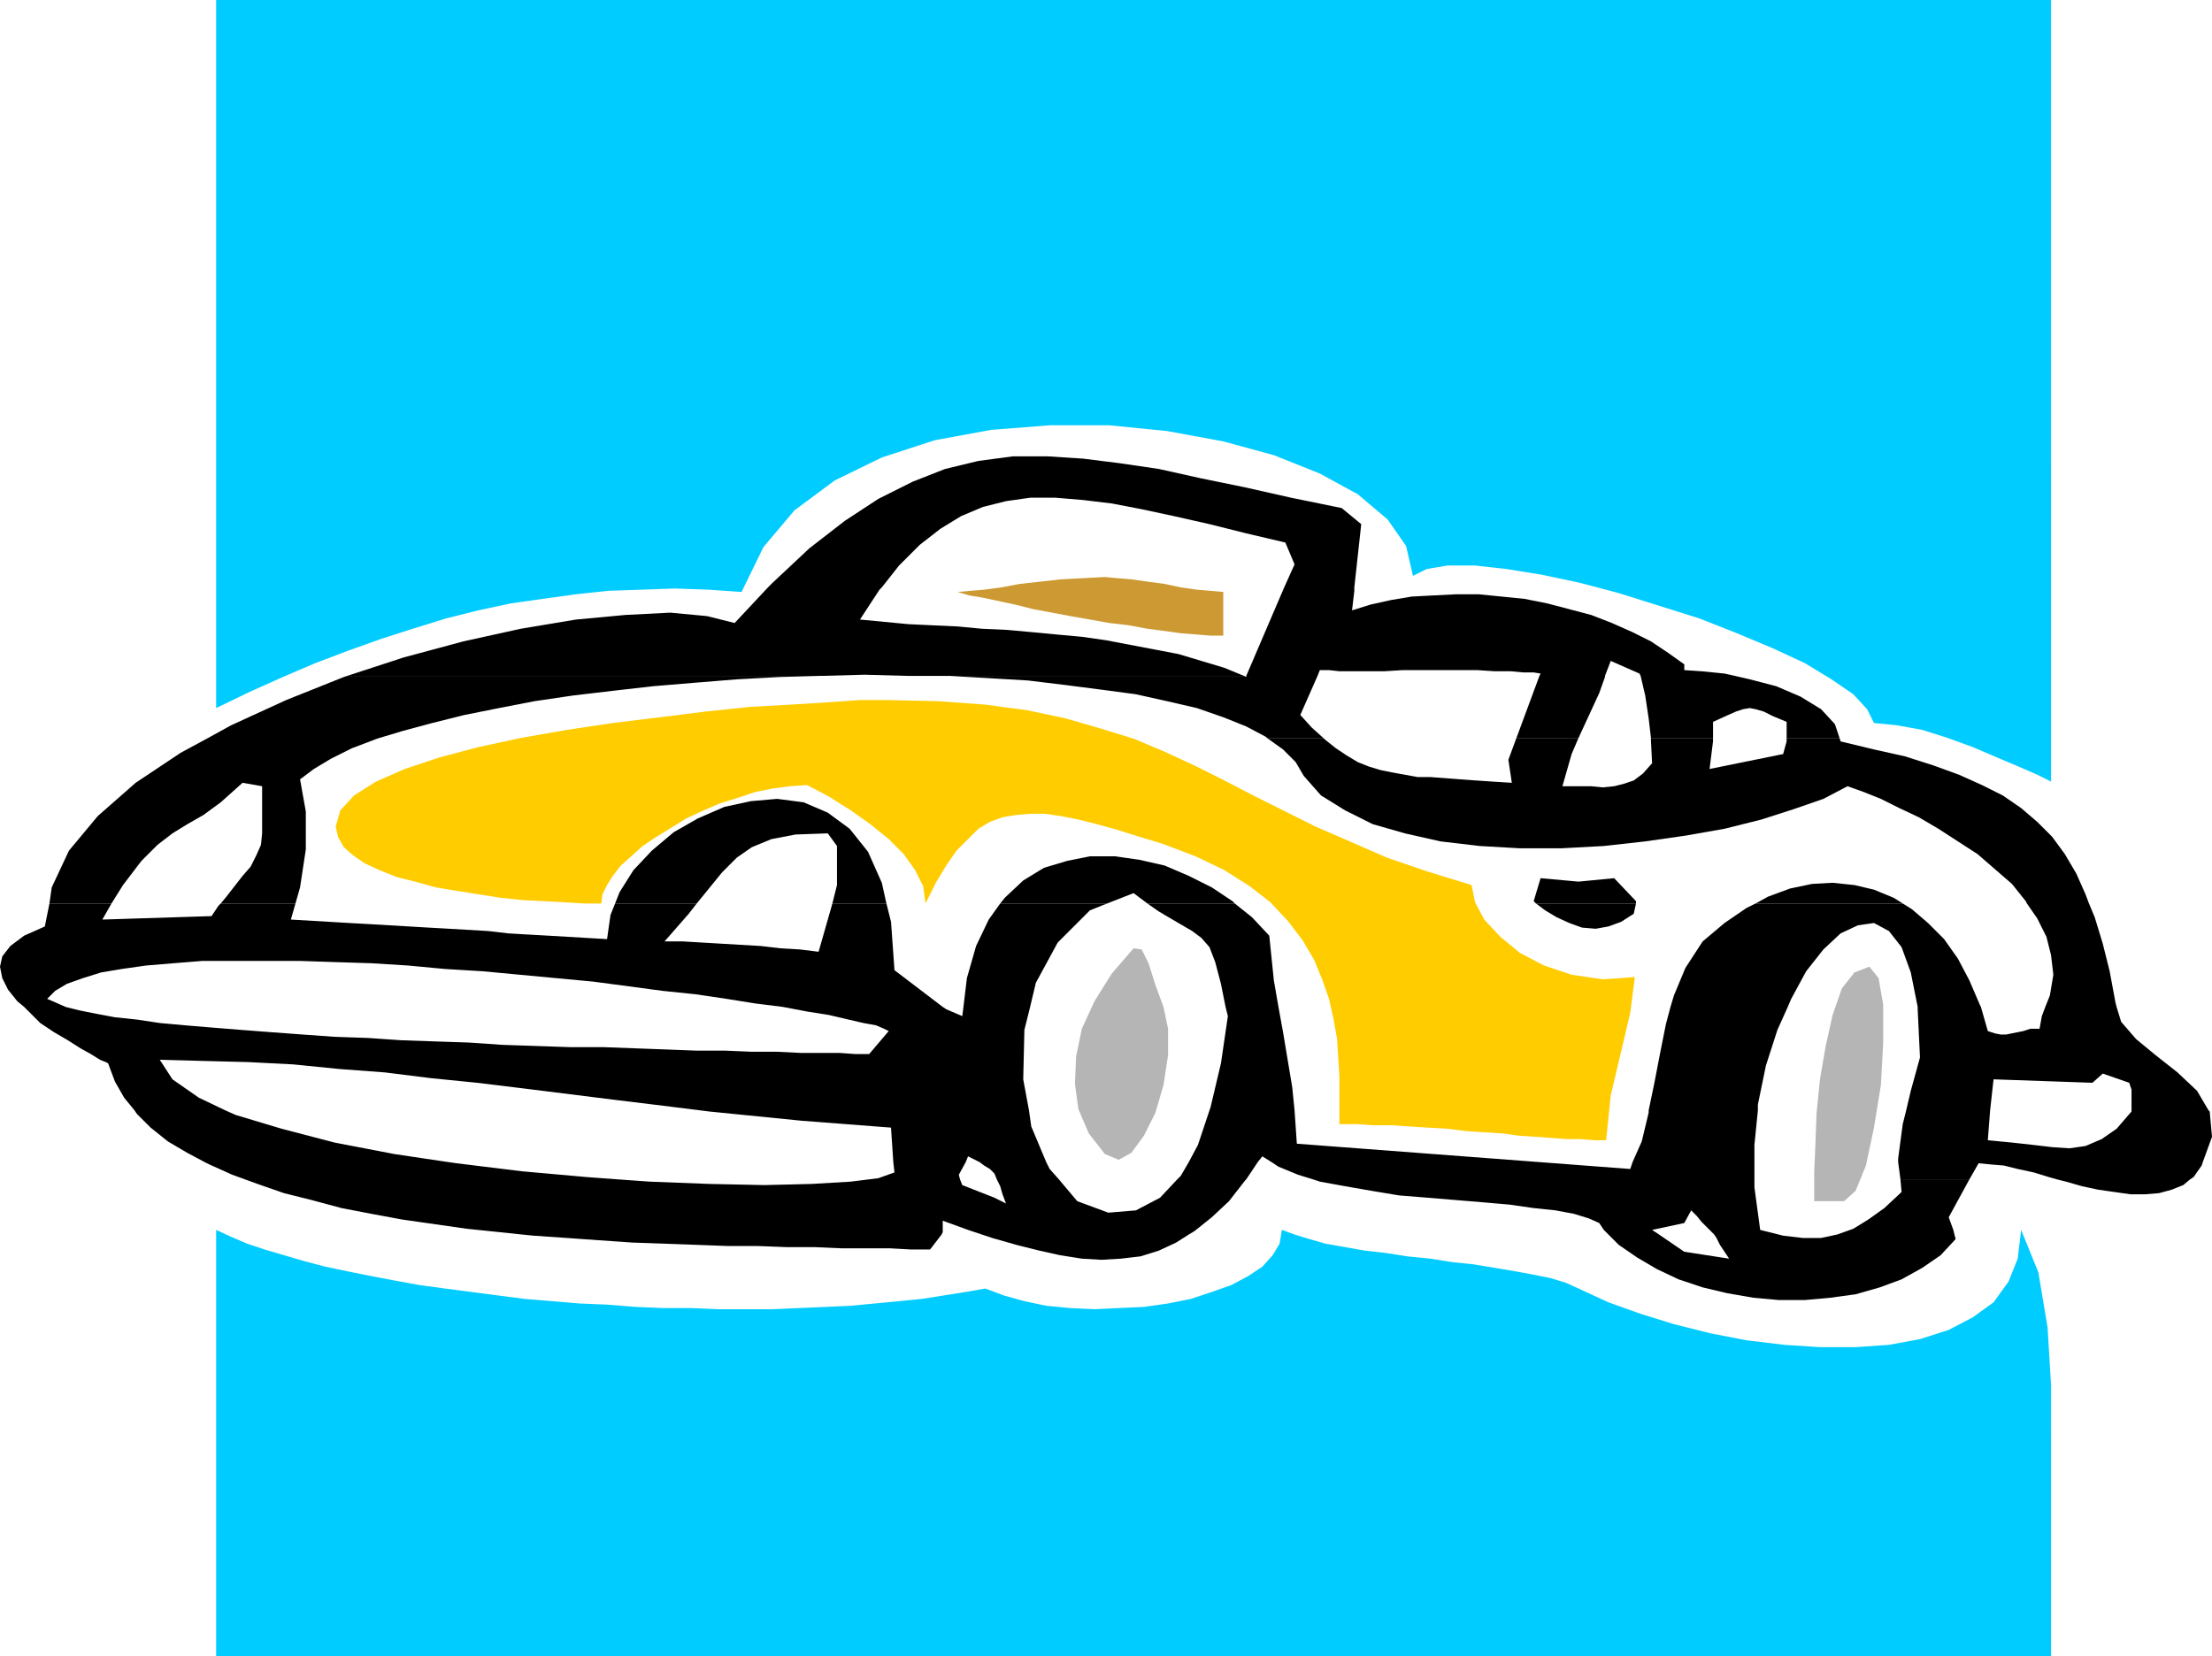 <svg xmlns="http://www.w3.org/2000/svg" width="1.924in" height="1.441in" fill-rule="evenodd" stroke-linecap="round" preserveAspectRatio="none" viewBox="0 0 1924 1441"><style>.brush1{fill:#000}.pen1{stroke:none}.brush2{fill:#0cf}</style><path d="m668 511 4-4 32-30 31-24 29-19 30-15 28-11 29-7 30-4h30l31 2 32 4 34 5 36 8 39 8 40 9 44 9 17 14-6 55h-61l9-20-8-19-34-8-32-8-31-7-28-6-26-5-25-3-24-2h-22l-21 3-20 5-19 8-18 11-18 14-18 18-15 19h-99zm-366 77 49-16 52-14 50-11 48-8 43-4 39-2 32 3 24 6 29-31h99l-2 2-17 26 21 2 21 2 21 1 22 1 21 2 22 1 22 2 21 2 22 2 21 3 21 4 21 4 21 4 20 6 20 6 17 7H789l-37-1-37 1H302zm782 0 33-77h61v3l-2 17 16-5 18-4 18-3 19-1 20-1h19l20 2 20 2 20 4 19 5 19 5 18 7 18 8 16 8 15 10 14 10v5l15 1 20 2 9 2h-82l-1-2-25-11-5 13h-57l1-2-6-1h-9l-11-1h-14l-15-1h-65l-16 1h-39l-9-1h-8l-2 5h-62zm-903 54 20-11 48-22 50-20 3-1h413l-37 1-37 2-37 3-36 3-35 4-34 4-34 5-31 6-30 6-28 7-26 7-20 6H181zm921 0-1-1-17-9-20-8-23-8-26-6-27-6-30-4-31-4-33-4-34-2-35-2h-36 293l2 1v-1h62l-15 34 10 11 10 9h-49zm217 0 20-54h57v1l-5 14-6 13-6 13-6 13h-54zm117 0-2-17-3-20-4-17h82l13 3 23 6 21 9 18 11 12 13 4 12h-46v-14l-12-5-8-4-7-2-5-1-6 1-6 2-9 4-11 5v14h-54zM43 786l2-14 15-32 25-30 33-29 39-26 24-13h149l-3 1-21 8-18 9-15 9-12 9 5 28v33l-5 33-4 14h-65l5-6 7-9 7-9 7-8 5-10 4-9 1-10v-41l-17-3-19 17-15 11-14 8-13 8-13 10-14 14-16 21-10 16H43zm492 0 4-10 12-19 16-17 19-16 21-12 23-10 23-5 23-2 23 3 21 9 19 14 16 20 12 27 4 18h-47l4-16v-34l-8-11-28 1-21 4-17 7-13 9-13 13-13 16-9 11h-71zm335 0 4-5 16-15 18-11 20-6 20-4h22l21 3 22 5 21 9 20 10 18 12 2 2h-76l-12-9-23 9h-93zm466 0-2-2 6-20 33 3 31-3 19 20v2h-87zm191 0 11-6 19-7 19-4 18-1 19 2 17 4 17 7 8 5h-128z" class="pen1 brush1"/><path d="m1763 786-1-2-12-15-15-13-15-13-17-11-17-11-17-10-17-8-16-8-15-6-14-5-21 11-26 9-28 9-32 8-34 6-35 5-36 4-37 2h-36l-35-2-34-4-31-7-28-8-24-12-21-13-15-17-7-12-11-11-14-10h49l1 1 10 8 9 6 10 6 10 4 10 3 10 2 11 2 11 2h11l13 1 13 1 14 1 15 1 16 1-3-20 7-19h54l-6 14-4 14-4 14h25l10 1 10-1 8-2 9-3 8-6 8-9-1-20v-2h54v3l-3 24 64-13 3-11v-3h46l1 3 29 7 27 6 25 8 22 8 20 9 18 9 16 11 14 12 13 13 11 15 10 17 8 18 3 8h-54zM21 876l-6-5-8-10-5-10-2-10 2-9 7-9 12-9 18-8 4-20h54l-8 14 95-3 6-9 2-2h65l-4 14 17 1 17 1 17 1 18 1 17 1 17 1 17 1 18 1 17 1 17 1 17 2 17 1 18 1 17 1 17 1 17 1 3-21 4-10h71l-7 9-21 24h16l17 1 17 1 17 1 17 1 17 2 17 1 16 2 12-42h47l4 16 3 42 42 32H681l-24-3-25-4-27-4-29-3-30-4-30-4-32-3-32-3-32-3-33-2-32-3-32-2-32-1-30-1h-85l-25 2-24 2-21 3-18 3-16 5-14 5-10 6-7 7 7 3 9 4H21zm817 0 3-25 8-28 11-23 10-14h93l-15 6-28 28-19 35-5 21h-58zm228 0-4-20-5-19-5-13-7-8-8-6-12-7-17-10-10-7h76l15 12 15 16 4 39 4 23h-46zm387 0 3-10 10-24 15-23 19-16 19-13 8-4h128l8 5 14 12 14 14 12 17 10 19 9 21 1 2h-55l-6-30-8-22-11-14-13-7-14 2-15 7-15 14-15 19-13 24-3 7h-102zm326 0 4-10 3-18-2-17-4-16-8-16-9-13h54l5 12 7 23 6 24 5 27 1 4h-62zm-443-90 8 6 10 6 11 5 11 4 12 1 11-2 11-4 11-7 2-9h-87zM117 966l-9-11-8-14-6-16-2-1-5-2-8-5-9-5-11-7-12-7-12-8-10-10-4-4h36l12 3 15 3 16 3 19 2 20 3 22 2 24 2 25 2 26 2 27 2 28 2 29 1 29 2 29 1 30 1 29 2 30 1 29 1h29l27 1 27 1 26 1h25l24 1h22l20 1h34l14 1h12l17-20-4-2-7-3-11-2-13-3-17-4-19-3-21-4h139l3 2 14 6 1-8h58l-5 20-1 43 5 27H609l-32-4-41-5-40-5-40-5-41-5-40-4-40-5-40-3-40-4-39-2-39-1-38-1 11 17 23 16 23 11h-79zm935 0 1-3 9-38 6-41-2-8h46l4 22 8 48 2 20h-74zm382 0 5-24 5-26 5-25 4-15h102l-9 20-10 31-7 34v5h-95zm224 0 4-17 8-29-2-42v-2h55l6 21 6 2 5 1h5l5-1 5-1 5-1 6-2h8l2-11 3-8h62l4 13 13 15 17 14 19 15 17 16 10 17h-67v-18l-2-6-23-8-9 8-86-3-3 27h-73zm-1480 45-15-8-17-10-15-12-12-12-2-3h79l9 4 40 12 46 12 52 10 47 7H178zm599 0-2-30-39-3-39-3-40-4-40-4-8-1h286l2 14 13 31h-58l-2-1-8-4-2 5h-63zm257 0 8-15 10-30h74l2 29 211 16h-233l-8-5-4 5h-60zm386 0 8-18 6-25v-2h95l-3 30v15h-106zm231 0v-3l4-30 3-12h73l-2 26 21 2 18 2 17 2 15 1 14-2 14-6 13-9 13-15v-1h67l1 1 2 22-8 22h-265zm-1438 15-11-4-20-9-4-2h212l7 1 57 7 56 5 27 2H213zm543 0 8-1 14-5-1-9h63l-6 11 1 4h-79zm111 0-2-5-4-4-5-3-4-3h58l3 6 8 9h-54zm157 0 3-3 7-12h60l-10 15h-60zm118 0-13-4-17-7-6-4h233l79 6 2-6h106v15h-384zm511 0-2-15h265l-1 3-7 10-3 2h-116l-7-2-13-4-14-3-12-3-12-1-10-1-8 14h-60zm-1199 48-19-2-29-3-28-4-28-4-27-5-26-5-26-7-24-6-23-8-11-4h324l28 2 52 2 48 1 41-1 34-2 16-2h79l2 5 28 11 10 5-3-8-2-7-3-6h54l16 19 27 10 24-2 21-11 15-16h60l-1 1-14 18-15 14-15 12-5 3H854l-12-4-22-8v10l-1 2H454zm945 0-4-4-4-6-9-4-13-4-16-3-19-2-21-3-23-2-24-2-24-2-25-2-24-4-23-4-22-4-6-2h384v7l5 37 16 4h-56l-2-2-4-4-5-5-4-5-5-5-6 11-28 6 6 4h-44zm199 0 14-5 13-8 14-10 15-14-1-11h60l-18 33 4 11 1 4h-102zm191-48 8 2 14 4 14 3 14 2 14 2h13l12-1 11-3 10-4 6-5h-116zm-1335 48 10 1 29 2 28 2 29 2 28 1 28 1 27 1h26l26 1h24l23 1h42l18 1h17l10-13H454zm400 0 9 3 21 6 20 5 18 4 19 3 17 1 17-1 17-2 16-5 15-7 11-7H854zm545 0 9 9 16 11 17 10 19 9 21 7 21 5 23 4 22 2h23l22-2 22-3 21-6 19-7 18-10 16-11 13-14-1-4h-102l-14 3h-16l-17-2-4-1h-56l2 3 3 6 4 6 4 6-39-6-22-15h-44z" class="pen1 brush1"/><path d="M1784 128V0H188v616l29-14 29-13 28-12 29-11 28-10 28-9 29-9 28-7 28-6 28-4 29-4 28-3 29-1 29-1 29 1 29 2 19-39 27-32 35-26 41-20 46-15 49-9 51-4h52l50 5 49 9 44 12 40 16 33 18 26 22 16 23 6 26 12-6 18-3h24l27 3 31 5 33 7 34 9 35 11 35 11 33 13 31 13 28 13 23 14 19 13 12 13 6 12 20 2 22 4 22 7 22 8 21 9 19 8 16 7 12 6V128z" class="pen1 brush2"/><path d="m702 683 19 10 19 12 17 12 16 13 13 13 10 14 7 14 2 15 9-18 9-15 9-13 10-10 9-9 10-6 11-4 12-2 12-1h13l14 2 15 3 16 4 18 5 19 6 20 6 29 11 25 12 22 14 18 14 15 16 13 17 10 17 7 17 6 17 4 18 3 17 1 16 1 16v42h15l15 1h16l15 1 16 1 17 1 16 2 15 1 16 1 15 2 15 1 14 1 13 1h12l12 1h10l4-39 9-38 8-34 4-31-28 2-27-4-24-8-21-11-17-14-14-15-8-15-3-15-39-12-35-12-32-14-30-13-28-14-26-13-25-13-26-13-26-12-26-11-29-9-31-9-33-7-37-5-41-3-46-1h-22l-28 2-32 2-36 2-38 4-40 5-41 5-40 6-40 7-37 8-34 9-30 10-25 11-19 12-12 13-4 14 2 9 5 9 8 7 10 7 13 6 15 6 16 4 18 5 18 3 19 3 19 3 19 2 19 1 18 1 17 1h15l1-8 4-8 5-8 7-9 9-8 10-9 12-8 13-8 13-8 15-7 14-6 16-5 15-5 15-3 15-2 15-1z" class="pen1" style="fill:#fc0"/><path d="M1784 1249v-44l-3-50-8-48-15-37-3 25-8 20-13 18-18 13-21 11-25 8-27 5-29 2h-31l-31-2-33-4-31-6-32-8-29-9-28-10-26-12-11-5-13-4-15-3-16-3-18-3-18-3-19-2-19-3-20-2-19-3-18-2-17-3-17-3-14-4-13-4-11-4-2 12-6 10-9 10-12 8-15 8-17 6-18 6-20 4-21 3-22 1-21 1-21-1-21-2-19-4-18-5-16-6-17 3-19 3-19 3-20 2-21 2-21 2-22 1-23 1-23 1h-47l-24-1h-24l-24-1-25-2-24-1-24-2-24-2-23-3-23-3-23-3-22-3-22-4-21-4-20-4-19-4-19-5-17-5-17-5-15-5-14-6-13-6v371h1596v-192z" class="pen1 brush2"/><path d="m1012 876-7-19-6-19-6-12-7-1-19 22-15 24-11 24-5 24-1 24 3 22 9 21 14 18 12 5 11-6 11-15 10-20 7-24 4-26v-23l-4-19zm566 143v26h26l10-9 9-22 7-33 6-37 2-37v-33l-4-23-8-10-13 5-11 14-8 23-6 27-5 29-3 30-1 28-1 22z" class="pen1" style="fill:#b5b5b5"/><path d="m961 502-19 1-19 1-18 2-18 2-16 3-15 2-12 1-11 1 10 3 12 2 14 3 14 3 16 4 16 3 16 3 17 3 17 3 17 2 16 3 15 2 15 2 13 1 12 1h11v-38l-11-1-12-1-14-2-14-3-15-2-14-2-12-1-11-1z" class="pen1" style="fill:#c93"/></svg>
